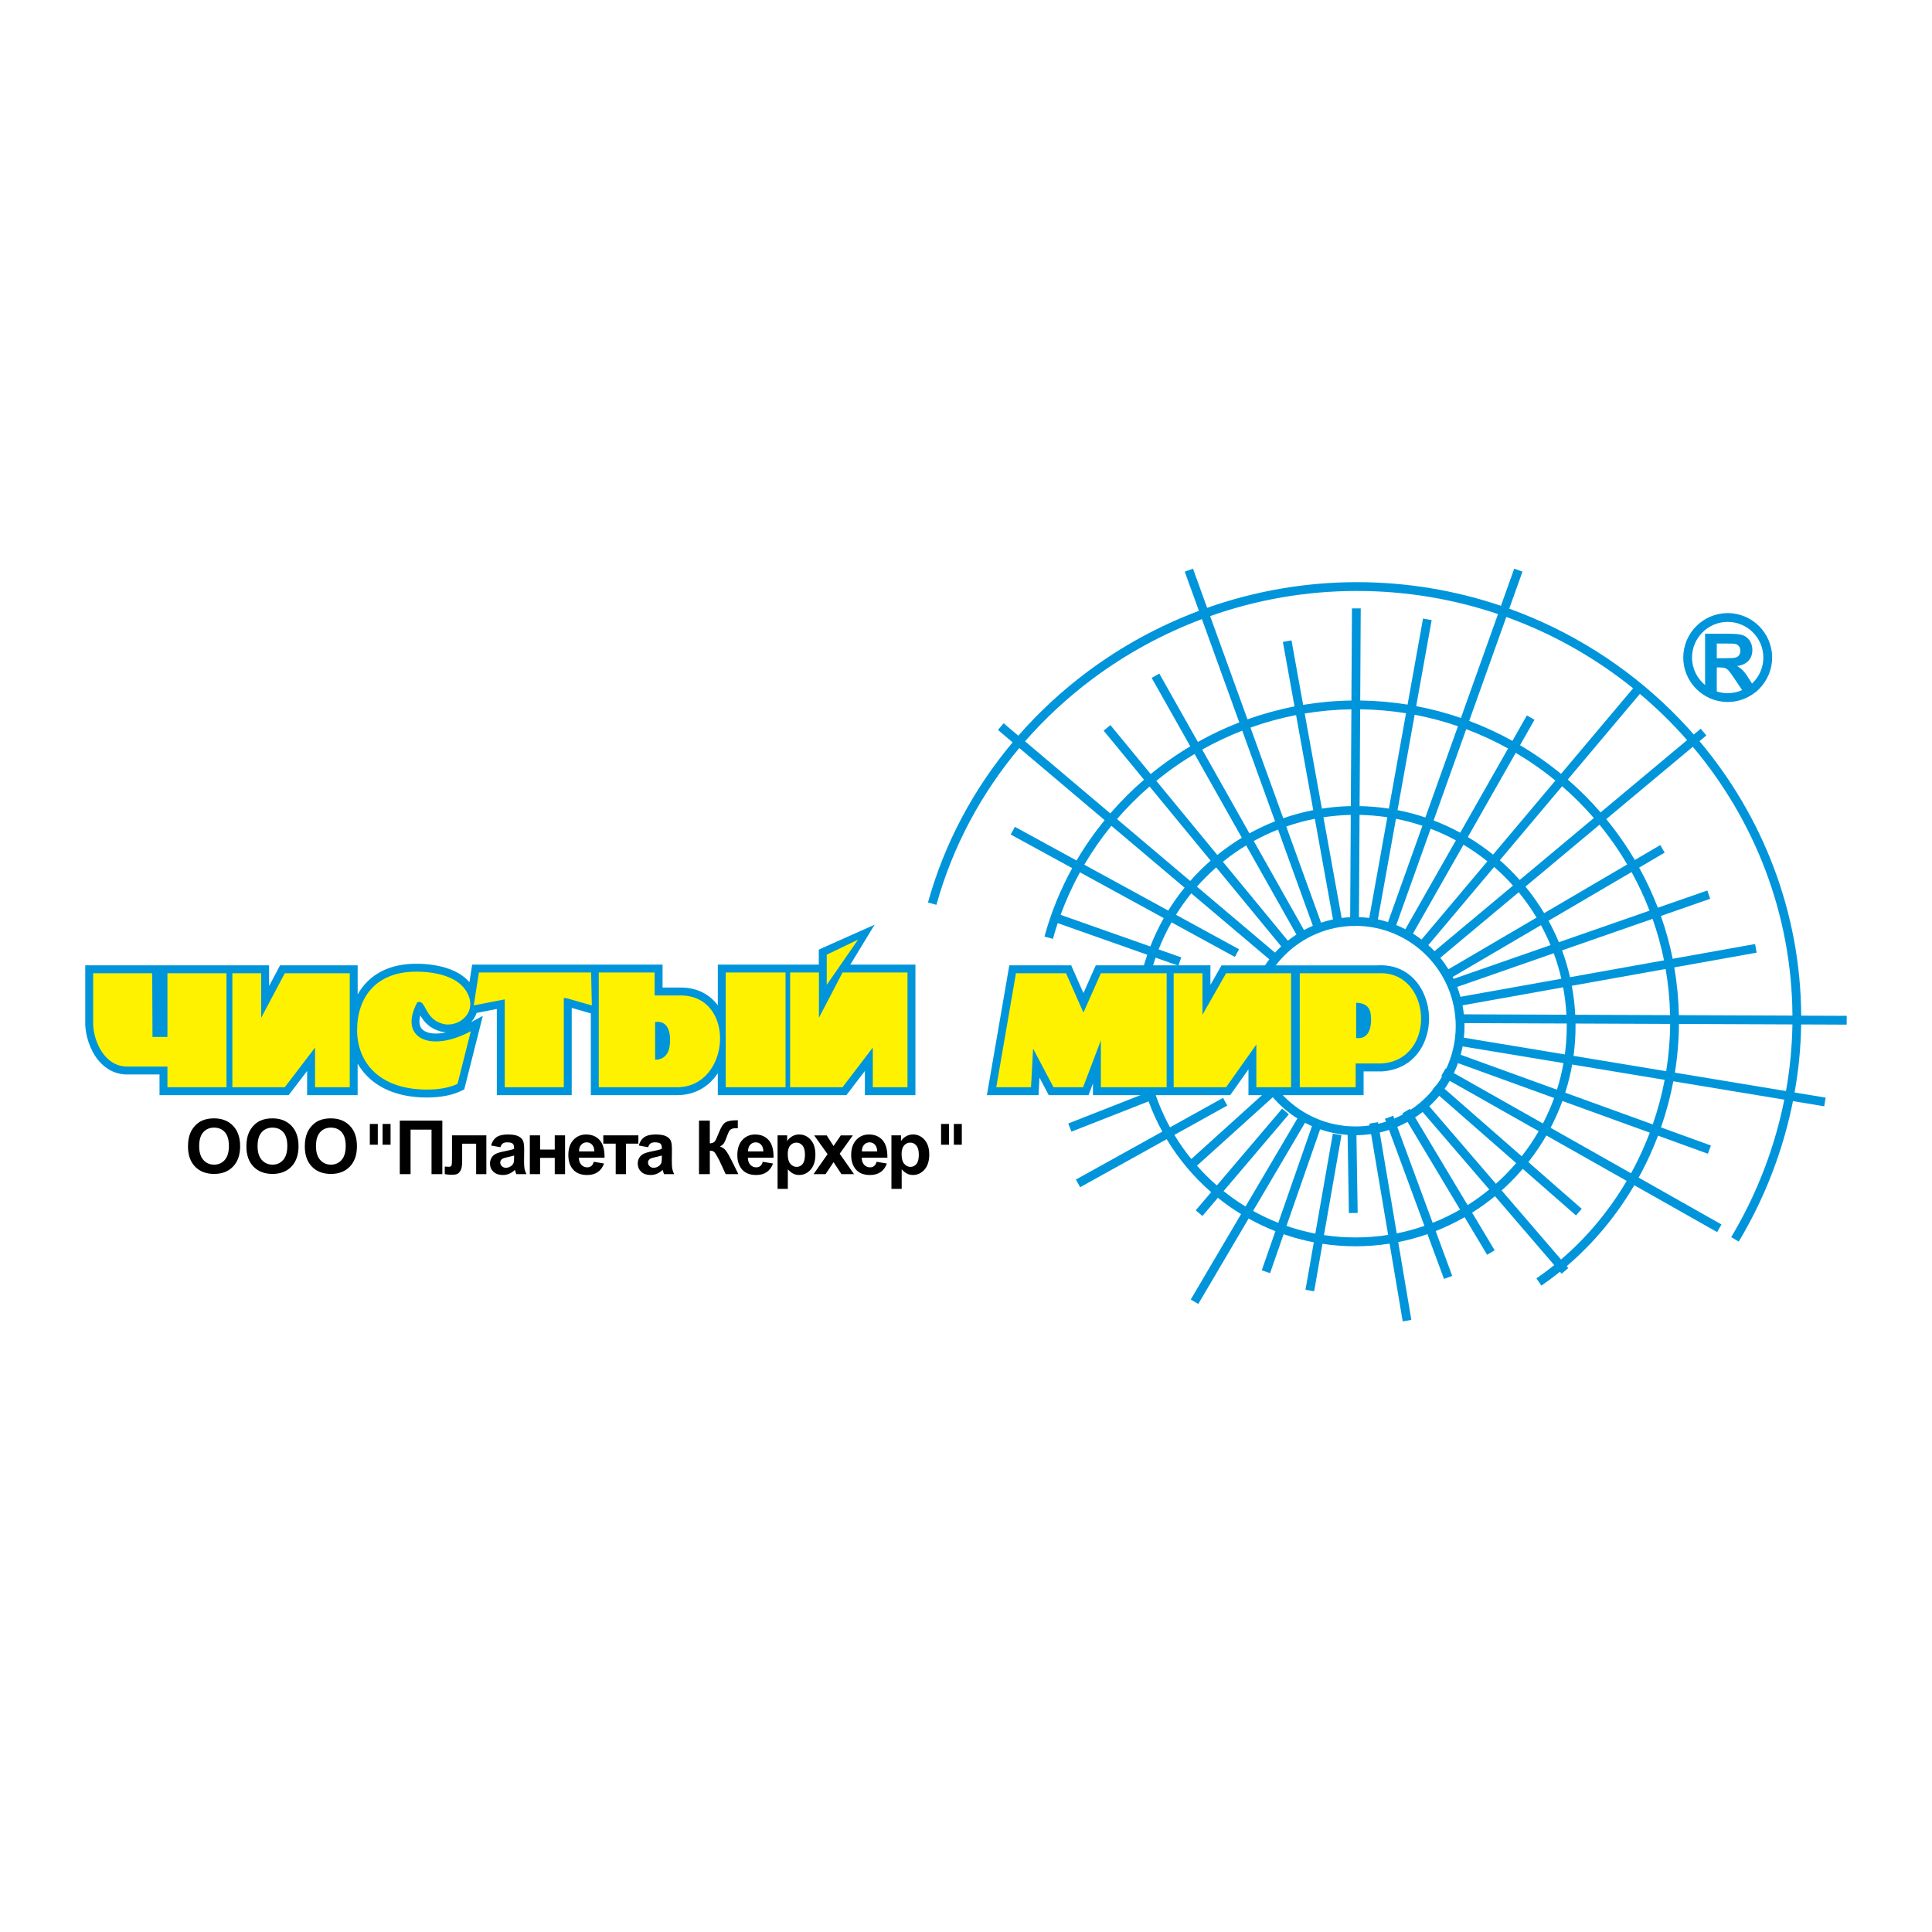 <?xml version="1.0" encoding="utf-8"?>
<!-- Generator: Adobe Illustrator 13.0.0, SVG Export Plug-In . SVG Version: 6.00 Build 14948)  -->
<!DOCTYPE svg PUBLIC "-//W3C//DTD SVG 1.0//EN" "http://www.w3.org/TR/2001/REC-SVG-20010904/DTD/svg10.dtd">
<svg version="1.0" id="Layer_1" xmlns="http://www.w3.org/2000/svg" xmlns:xlink="http://www.w3.org/1999/xlink" x="0px" y="0px"
	 width="192.756px" height="192.756px" viewBox="0 0 192.756 192.756" enable-background="new 0 0 192.756 192.756"
	 xml:space="preserve">
<g>
	<polygon fill-rule="evenodd" clip-rule="evenodd" fill="#FFFFFF" points="0,0 192.756,0 192.756,192.756 0,192.756 0,0 	"/>
	<path fill-rule="evenodd" clip-rule="evenodd" d="M93.891,112.138h0.796v2.069h-0.796V112.138L93.891,112.138z M95.165,112.138
		h0.796v2.069h-0.796V112.138L95.165,112.138z M39.885,111.805h4.246v5.339h-1.077v-4.442h-2.091v4.442h-1.077V111.805
		L39.885,111.805z M45.098,113.276h3.426v3.867h-1.019v-3.036h-1.395v1.736c0,0.442-0.051,0.751-0.153,0.931
		c-0.102,0.178-0.215,0.294-0.34,0.351c-0.123,0.056-0.322,0.084-0.597,0.084c-0.163,0-0.377-0.022-0.645-0.065v-0.753
		c0.022,0,0.08,0.001,0.172,0.006c0.107,0.007,0.189,0.012,0.247,0.012c0.138,0,0.224-0.046,0.255-0.138
		c0.032-0.091,0.047-0.344,0.047-0.759V113.276L45.098,113.276z M49.921,114.456l-0.928-0.168c0.104-0.374,0.283-0.65,0.538-0.83
		c0.256-0.179,0.634-0.27,1.136-0.27c0.458,0,0.797,0.055,1.021,0.163c0.222,0.107,0.38,0.244,0.471,0.411
		c0.091,0.167,0.137,0.471,0.137,0.916l-0.011,1.194c0,0.34,0.016,0.591,0.05,0.752c0.032,0.16,0.094,0.334,0.184,0.519h-1.013
		c-0.026-0.068-0.06-0.17-0.099-0.303c-0.016-0.061-0.029-0.1-0.036-0.12c-0.175,0.17-0.362,0.297-0.561,0.383
		c-0.199,0.085-0.411,0.127-0.637,0.127c-0.397,0-0.712-0.108-0.941-0.323c-0.23-0.216-0.345-0.489-0.345-0.82
		c0-0.218,0.053-0.413,0.157-0.584c0.104-0.172,0.251-0.303,0.439-0.393c0.187-0.091,0.459-0.171,0.814-0.238
		c0.477-0.091,0.809-0.175,0.993-0.252v-0.102c0-0.197-0.048-0.337-0.145-0.421c-0.097-0.084-0.28-0.126-0.549-0.126
		c-0.183,0-0.325,0.036-0.426,0.107C50.067,114.15,49.984,114.275,49.921,114.456L49.921,114.456z M51.29,115.286
		c-0.13,0.044-0.338,0.096-0.623,0.156c-0.283,0.062-0.469,0.121-0.557,0.179c-0.133,0.096-0.201,0.215-0.201,0.36
		c0,0.145,0.054,0.267,0.161,0.371s0.242,0.157,0.408,0.157c0.186,0,0.36-0.061,0.528-0.182c0.124-0.092,0.205-0.205,0.244-0.34
		c0.027-0.087,0.04-0.253,0.04-0.498V115.286L51.29,115.286z M52.861,113.276h1.024v1.416h1.463v-1.416h1.028v3.867h-1.028v-1.625
		h-1.463v1.625h-1.024V113.276L52.861,113.276z M59.242,115.913l1.02,0.17c-0.131,0.374-0.338,0.659-0.621,0.854
		c-0.282,0.197-0.637,0.294-1.062,0.294c-0.672,0-1.169-0.219-1.493-0.659c-0.255-0.352-0.383-0.796-0.383-1.332
		c0-0.642,0.167-1.144,0.503-1.507c0.334-0.362,0.758-0.544,1.27-0.544c0.576,0,1.03,0.19,1.362,0.57
		c0.332,0.38,0.491,0.962,0.478,1.746h-2.564c0.008,0.304,0.089,0.54,0.248,0.708c0.158,0.168,0.355,0.253,0.59,0.253
		c0.16,0,0.294-0.043,0.404-0.131S59.187,116.107,59.242,115.913L59.242,115.913z M59.3,114.879
		c-0.007-0.297-0.083-0.522-0.229-0.677s-0.323-0.23-0.532-0.23c-0.224,0-0.408,0.082-0.553,0.244
		c-0.146,0.162-0.218,0.383-0.215,0.663H59.3L59.3,114.879z M60.191,113.276h3.499v0.827h-1.238v3.04h-1.023v-3.04h-1.238V113.276
		L60.191,113.276z M64.663,114.456l-0.928-0.168c0.104-0.374,0.283-0.65,0.538-0.83c0.256-0.179,0.634-0.27,1.136-0.27
		c0.458,0,0.797,0.055,1.021,0.163c0.222,0.107,0.38,0.244,0.471,0.411s0.137,0.471,0.137,0.916l-0.011,1.194
		c0,0.34,0.016,0.591,0.049,0.752c0.032,0.16,0.094,0.334,0.184,0.519h-1.013c-0.026-0.068-0.06-0.17-0.099-0.303
		c-0.016-0.061-0.029-0.1-0.036-0.12c-0.176,0.17-0.362,0.297-0.561,0.383c-0.199,0.085-0.411,0.127-0.637,0.127
		c-0.398,0-0.712-0.108-0.941-0.323c-0.23-0.216-0.345-0.489-0.345-0.82c0-0.218,0.053-0.413,0.157-0.584
		c0.104-0.172,0.251-0.303,0.439-0.393c0.188-0.091,0.46-0.171,0.814-0.238c0.477-0.091,0.809-0.175,0.993-0.252v-0.102
		c0-0.197-0.049-0.337-0.145-0.421c-0.097-0.084-0.28-0.126-0.55-0.126c-0.183,0-0.324,0.036-0.426,0.107
		C64.809,114.15,64.726,114.275,64.663,114.456L64.663,114.456z M66.031,115.286c-0.13,0.044-0.338,0.096-0.623,0.156
		c-0.283,0.062-0.468,0.121-0.556,0.179c-0.133,0.096-0.201,0.215-0.201,0.36c0,0.145,0.054,0.267,0.16,0.371
		c0.107,0.104,0.243,0.157,0.408,0.157c0.185,0,0.36-0.061,0.528-0.182c0.124-0.092,0.205-0.205,0.244-0.34
		c0.027-0.087,0.04-0.253,0.04-0.498V115.286L66.031,115.286z M69.74,111.805h1.078v2.272c0.241-0.023,0.404-0.086,0.488-0.186
		c0.085-0.1,0.217-0.376,0.394-0.83c0.224-0.578,0.448-0.937,0.673-1.077c0.224-0.142,0.584-0.212,1.082-0.212
		c0.025,0,0.077-0.001,0.156-0.004v0.798l-0.152-0.005c-0.221,0-0.382,0.027-0.484,0.083c-0.102,0.054-0.185,0.138-0.247,0.249
		c-0.063,0.112-0.157,0.341-0.281,0.688c-0.065,0.184-0.137,0.339-0.212,0.463c-0.077,0.123-0.213,0.239-0.406,0.349
		c0.239,0.068,0.438,0.205,0.595,0.412c0.157,0.206,0.328,0.498,0.515,0.873l0.729,1.465h-1.267l-0.638-1.38
		c-0.01-0.02-0.03-0.057-0.062-0.113c-0.012-0.02-0.058-0.103-0.135-0.251c-0.138-0.263-0.252-0.426-0.34-0.492
		c-0.088-0.065-0.224-0.1-0.406-0.102v2.338H69.74V111.805L69.74,111.805z M76.103,115.913l1.02,0.17
		c-0.131,0.374-0.338,0.659-0.622,0.854c-0.282,0.197-0.636,0.294-1.061,0.294c-0.672,0-1.169-0.219-1.493-0.659
		c-0.255-0.352-0.383-0.796-0.383-1.332c0-0.642,0.168-1.144,0.503-1.507c0.334-0.362,0.758-0.544,1.27-0.544
		c0.576,0,1.029,0.19,1.362,0.57c0.332,0.38,0.491,0.962,0.478,1.746h-2.564c0.008,0.304,0.089,0.54,0.248,0.708
		c0.158,0.168,0.355,0.253,0.591,0.253c0.16,0,0.294-0.043,0.403-0.131C75.964,116.247,76.048,116.107,76.103,115.913
		L76.103,115.913z M76.161,114.879c-0.008-0.297-0.083-0.522-0.229-0.677s-0.323-0.23-0.532-0.23c-0.224,0-0.408,0.082-0.553,0.244
		s-0.217,0.383-0.215,0.663H76.161L76.161,114.879z M77.579,113.276h0.955v0.568c0.123-0.195,0.291-0.353,0.502-0.474
		c0.211-0.122,0.446-0.183,0.704-0.183c0.448,0,0.83,0.177,1.142,0.528c0.313,0.352,0.47,0.843,0.47,1.471
		c0,0.646-0.159,1.147-0.473,1.506c-0.316,0.358-0.698,0.537-1.147,0.537c-0.214,0-0.408-0.042-0.582-0.127
		c-0.173-0.086-0.355-0.231-0.548-0.438v1.949h-1.023V113.276L77.579,113.276z M78.592,115.145c0,0.434,0.085,0.756,0.259,0.963
		c0.172,0.207,0.381,0.312,0.63,0.312c0.237,0,0.435-0.096,0.593-0.286c0.158-0.19,0.238-0.504,0.238-0.938
		c0-0.406-0.082-0.707-0.245-0.903c-0.163-0.196-0.364-0.294-0.604-0.294c-0.25,0-0.458,0.095-0.623,0.289
		C78.674,114.48,78.592,114.766,78.592,115.145L78.592,115.145z M81.171,117.144l1.395-1.993l-1.336-1.874h1.25l0.685,1.063
		l0.72-1.063h1.202l-1.311,1.831l1.43,2.036H83.95l-0.786-1.198l-0.795,1.198H81.171L81.171,117.144z M87.461,115.913l1.02,0.17
		c-0.131,0.374-0.338,0.659-0.622,0.854c-0.282,0.197-0.636,0.294-1.062,0.294c-0.672,0-1.169-0.219-1.492-0.659
		c-0.255-0.352-0.383-0.796-0.383-1.332c0-0.642,0.167-1.144,0.503-1.507c0.334-0.362,0.758-0.544,1.27-0.544
		c0.575,0,1.029,0.19,1.362,0.57c0.332,0.38,0.491,0.962,0.478,1.746h-2.564c0.007,0.304,0.089,0.54,0.248,0.708
		c0.158,0.168,0.355,0.253,0.59,0.253c0.16,0,0.294-0.043,0.403-0.131C87.323,116.247,87.406,116.107,87.461,115.913L87.461,115.913
		z M87.52,114.879c-0.007-0.297-0.083-0.522-0.229-0.677c-0.146-0.154-0.323-0.23-0.532-0.23c-0.224,0-0.408,0.082-0.553,0.244
		c-0.146,0.162-0.218,0.383-0.215,0.663H87.52L87.52,114.879z M88.938,113.276h0.955v0.568c0.123-0.195,0.291-0.353,0.502-0.474
		c0.211-0.122,0.446-0.183,0.703-0.183c0.449,0,0.83,0.177,1.142,0.528c0.313,0.352,0.471,0.843,0.471,1.471
		c0,0.646-0.159,1.147-0.473,1.506c-0.316,0.358-0.699,0.537-1.147,0.537c-0.214,0-0.408-0.042-0.582-0.127
		c-0.173-0.086-0.355-0.231-0.548-0.438v1.949h-1.023V113.276L88.938,113.276z M89.951,115.145c0,0.434,0.085,0.756,0.259,0.963
		c0.171,0.207,0.381,0.312,0.63,0.312c0.237,0,0.435-0.096,0.593-0.286s0.238-0.504,0.238-0.938c0-0.406-0.083-0.707-0.246-0.903
		c-0.162-0.196-0.364-0.294-0.604-0.294c-0.25,0-0.458,0.095-0.623,0.289C90.033,114.48,89.951,114.766,89.951,115.145
		L89.951,115.145z M36.897,112.138h0.796v2.069h-0.796V112.138L36.897,112.138z M38.171,112.138h0.796v2.069h-0.796V112.138
		L38.171,112.138z M18.756,114.384c0-0.547,0.081-1.006,0.245-1.376c0.122-0.272,0.289-0.519,0.5-0.736
		c0.211-0.215,0.442-0.377,0.693-0.481c0.334-0.143,0.719-0.212,1.156-0.212c0.791,0,1.422,0.244,1.896,0.735
		c0.475,0.489,0.712,1.171,0.712,2.044c0,0.866-0.236,1.543-0.707,2.032c-0.471,0.488-1.1,0.733-1.887,0.733
		c-0.797,0-1.432-0.244-1.902-0.729C18.991,115.906,18.756,115.236,18.756,114.384L18.756,114.384z M19.871,114.348
		c0,0.606,0.141,1.067,0.42,1.38c0.281,0.313,0.637,0.47,1.069,0.47c0.431,0,0.785-0.154,1.062-0.467
		c0.276-0.311,0.415-0.776,0.415-1.398c0-0.614-0.135-1.072-0.403-1.376c-0.27-0.302-0.628-0.453-1.074-0.453
		c-0.447,0-0.807,0.153-1.08,0.46C20.008,113.268,19.871,113.729,19.871,114.348L19.871,114.348z M24.583,114.384
		c0-0.547,0.081-1.006,0.245-1.376c0.122-0.272,0.288-0.519,0.499-0.736c0.211-0.215,0.442-0.377,0.693-0.481
		c0.334-0.143,0.719-0.212,1.156-0.212c0.791,0,1.422,0.244,1.897,0.735c0.475,0.489,0.711,1.171,0.711,2.044
		c0,0.866-0.236,1.543-0.707,2.032c-0.471,0.488-1.1,0.733-1.887,0.733c-0.797,0-1.432-0.244-1.902-0.729
		C24.818,115.906,24.583,115.236,24.583,114.384L24.583,114.384z M25.698,114.348c0,0.606,0.141,1.067,0.421,1.38
		c0.281,0.313,0.637,0.47,1.069,0.47c0.431,0,0.785-0.154,1.062-0.467c0.276-0.311,0.415-0.776,0.415-1.398
		c0-0.614-0.135-1.072-0.403-1.376c-0.27-0.302-0.628-0.453-1.074-0.453c-0.447,0-0.807,0.153-1.081,0.46
		C25.835,113.268,25.698,113.729,25.698,114.348L25.698,114.348z M30.411,114.384c0-0.547,0.081-1.006,0.245-1.376
		c0.122-0.272,0.289-0.519,0.499-0.736c0.211-0.215,0.442-0.377,0.693-0.481c0.334-0.143,0.719-0.212,1.156-0.212
		c0.79,0,1.422,0.244,1.896,0.735c0.475,0.489,0.712,1.171,0.712,2.044c0,0.866-0.236,1.543-0.707,2.032
		c-0.471,0.488-1.101,0.733-1.887,0.733c-0.797,0-1.432-0.244-1.903-0.729C30.646,115.906,30.411,115.236,30.411,114.384
		L30.411,114.384z M31.525,114.348c0,0.606,0.141,1.067,0.421,1.38c0.281,0.313,0.637,0.47,1.069,0.47
		c0.431,0,0.785-0.154,1.062-0.467c0.276-0.311,0.415-0.776,0.415-1.398c0-0.614-0.135-1.072-0.403-1.376
		c-0.27-0.302-0.628-0.453-1.074-0.453c-0.447,0-0.807,0.153-1.081,0.46C31.663,113.268,31.525,113.729,31.525,114.348
		L31.525,114.348z"/>
	<path fill="#0095DA" d="M172.373,61.168c2.441,0,4.434,1.993,4.434,4.434c0,1.222-0.498,2.332-1.301,3.134
		c-0.074,0.075-0.152,0.146-0.232,0.216l0.027,0.046h-0.082c-0.77,0.646-1.764,1.04-2.846,1.04c-2.441,0-4.434-1.992-4.434-4.435
		c0-1.221,0.498-2.331,1.301-3.133C170.041,61.667,171.152,61.168,172.373,61.168L172.373,61.168z M170.117,68.347v-5.116h2.451
		c0.615,0,1.062,0.052,1.342,0.156c0.279,0.103,0.504,0.287,0.672,0.552c0.168,0.266,0.252,0.568,0.252,0.909
		c0,0.432-0.129,0.791-0.383,1.073c-0.254,0.28-0.635,0.458-1.141,0.531c0.252,0.148,0.461,0.309,0.625,0.485
		c0.162,0.176,0.383,0.487,0.66,0.935l0.203,0.324c0.029-0.027,0.059-0.053,0.088-0.081c0.643-0.644,1.043-1.534,1.043-2.513
		c0-1.958-1.598-3.556-3.557-3.556c-0.979,0-1.869,0.4-2.512,1.043c-0.645,0.645-1.045,1.534-1.045,2.512
		C168.816,66.706,169.324,67.694,170.117,68.347L170.117,68.347z M173.812,68.852l-0.744-1.11c-0.299-0.449-0.504-0.73-0.615-0.848
		c-0.109-0.117-0.227-0.196-0.35-0.24c-0.123-0.043-0.318-0.064-0.586-0.064h-0.234v2.396c0.344,0.112,0.709,0.173,1.09,0.173
		C172.885,69.159,173.373,69.049,173.812,68.852L173.812,68.852z M171.283,65.669h0.859c0.559,0,0.908-0.022,1.047-0.069
		c0.139-0.047,0.248-0.129,0.326-0.245s0.119-0.259,0.119-0.432c0-0.195-0.053-0.35-0.156-0.47s-0.25-0.195-0.439-0.227
		c-0.094-0.012-0.377-0.019-0.85-0.019h-0.906V65.669L171.283,65.669z"/>
	<path fill="#0095DA" d="M135.648,80.425c0.99,0.019,1.967,0.102,2.922,0.249l1.709-9.513c-1.494-0.24-3.021-0.374-4.574-0.395
		L135.648,80.425L135.648,80.425z M139.432,80.825c0.949,0.185,1.875,0.431,2.777,0.734l3.252-9.105
		c-1.398-0.479-2.842-0.864-4.32-1.144L139.432,80.825L139.432,80.825z M143.035,81.857c0.914,0.35,1.801,0.757,2.652,1.221
		l4.775-8.401c-1.336-0.739-2.73-1.385-4.176-1.927L143.035,81.857L143.035,81.857z M146.447,83.514
		c0.879,0.525,1.719,1.111,2.516,1.75l6.219-7.386c-1.244-1.02-2.568-1.944-3.959-2.766L146.447,83.514L146.447,83.514z
		 M149.637,85.827c0.703,0.613,1.365,1.271,1.986,1.967l7.396-6.179c-0.506-0.585-1.033-1.152-1.582-1.698
		c-0.51-0.509-1.041-0.999-1.586-1.472L149.637,85.827L149.637,85.827z M152.195,88.458c0.684,0.833,1.309,1.717,1.867,2.646
		l8.285-4.858c-0.818-1.393-1.744-2.716-2.764-3.961L152.195,88.458L152.195,88.458z M154.498,91.862
		c0.381,0.693,0.725,1.408,1.029,2.144l9.049-3.15c-0.512-1.329-1.113-2.615-1.795-3.85L154.498,91.862L154.498,91.862z
		 M155.848,94.82c0.32,0.867,0.584,1.76,0.795,2.674l9.377-1.68c-0.287-1.416-0.67-2.798-1.143-4.139L155.848,94.82L155.848,94.82z
		 M156.818,98.351c0.178,0.944,0.293,1.91,0.344,2.892l9.463,0.038c-0.033-1.566-0.186-3.104-0.445-4.606L156.818,98.351
		L156.818,98.351z M157.189,102.12c0.002,0.087,0.004,0.173,0.004,0.26c0,1.004-0.07,1.994-0.201,2.963l9.244,1.531
		c0.25-1.553,0.385-3.13,0.396-4.717L157.189,102.12L157.189,102.12z M156.857,106.207c-0.17,0.959-0.402,1.897-0.693,2.81
		l8.732,3.165c0.502-1.447,0.9-2.934,1.189-4.445L156.857,106.207L156.857,106.207z M155.883,109.846
		c-0.336,0.921-0.73,1.814-1.18,2.674l8.025,4.538c0.113-0.206,0.225-0.413,0.334-0.621c0.578-1.111,1.092-2.258,1.537-3.432
		L155.883,109.846L155.883,109.846z M154.281,113.287c-0.535,0.93-1.137,1.817-1.797,2.655l5.328,4.663l-0.576,0.659l-5.309-4.645
		c-0.375,0.44-0.768,0.866-1.178,1.275c-0.301,0.301-0.611,0.594-0.93,0.878l5.924,6.889c2.615-2.233,4.822-4.897,6.551-7.843
		L154.281,113.287L154.281,113.287z M149.156,119.343c-0.723,0.595-1.486,1.145-2.283,1.645l2.25,3.755l-0.752,0.448l-2.246-3.752
		c-0.924,0.529-1.887,0.993-2.885,1.387l1.648,4.471l-0.822,0.302l-1.648-4.469c-0.945,0.328-1.918,0.595-2.916,0.793l1.309,7.765
		l-0.863,0.145l-1.309-7.756c-1.111,0.174-2.248,0.264-3.406,0.264c-1.117,0-2.217-0.083-3.291-0.246l-0.83,4.738l-0.863-0.151
		l0.83-4.736c-1.031-0.199-2.037-0.47-3.012-0.808l-1.354,3.888l-0.826-0.288l1.357-3.902c-0.922-0.361-1.812-0.785-2.67-1.263
		l-5.02,8.521l-0.754-0.441l5.02-8.521c-0.807-0.492-1.578-1.036-2.312-1.626l-1.539,1.812l-0.67-0.565l1.537-1.809
		c-1.74-1.515-3.24-3.299-4.436-5.286l-8.633,4.792l-0.426-0.765l8.623-4.785c-0.529-0.964-0.988-1.971-1.369-3.015l-7.697,3.022
		l-0.318-0.816l7.732-3.036c-0.674-2.106-1.039-4.349-1.039-6.674c0-2.493,0.418-4.892,1.189-7.128l-8.934-3.153
		c-0.172,0.518-0.33,1.04-0.475,1.57l-0.848-0.23c0.66-2.409,1.596-4.694,2.77-6.827l-6.137-3.353l0.418-0.768l6.152,3.36
		c0.832-1.417,1.77-2.763,2.801-4.027l-8.512-7.196c-3.783,4.51-6.648,9.808-8.27,15.646l-0.844-0.233
		c1.657-5.965,4.583-11.375,8.446-15.978l-1.461-1.236l0.564-0.669l1.465,1.239c2.061-2.357,4.371-4.493,6.883-6.37
		c3.383-2.525,7.131-4.582,11.135-6.084l-1.414-3.909l0.824-0.299l1.412,3.908c4.703-1.661,9.74-2.562,14.93-2.562
		c5.029,0,9.869,0.832,14.383,2.358l1.322-3.702l0.826,0.295l-1.32,3.695c6.109,2.202,11.598,5.688,16.117,10.124
		c0.797,0.781,1.561,1.593,2.295,2.432l0.693-0.58l0.562,0.672l-0.684,0.572c6.279,7.463,10.082,17.003,10.146,27.385l4.541,0.018
		l-0.004,0.878l-4.541-0.019c-0.033,2.274-0.256,4.547-0.656,6.787l3.096,0.513l-0.141,0.864l-3.117-0.517
		c-0.219,1.093-0.477,2.176-0.777,3.248c-1.061,3.788-2.629,7.429-4.635,10.769l-0.752-0.449c1.965-3.271,3.502-6.84,4.543-10.556
		c0.291-1.042,0.543-2.094,0.756-3.155l-11.072-1.834c-0.297,1.565-0.709,3.104-1.229,4.602l4.977,1.805l-0.297,0.823l-4.979-1.805
		c-0.457,1.21-0.986,2.392-1.584,3.537c-0.113,0.217-0.229,0.435-0.348,0.649l8.264,4.673l-0.432,0.762l-8.266-4.674
		c-1.779,3.031-4.049,5.773-6.744,8.075l0.158,0.184l-0.664,0.569l-0.168-0.194c-0.598,0.481-1.215,0.941-1.852,1.379l-0.496-0.721
		c0.609-0.42,1.201-0.86,1.777-1.322L149.156,119.343L149.156,119.343z M114.766,94.429c0.383-0.979,0.832-1.923,1.344-2.829
		l-8.363-4.568c-0.744,1.352-1.391,2.769-1.928,4.24L114.766,94.429L114.766,94.429z M116.557,90.848
		c0.494-0.796,1.037-1.561,1.627-2.286l-7.303-6.172c-0.994,1.219-1.898,2.516-2.701,3.881L116.557,90.848L116.557,90.848z
		 M118.748,87.895c0.312-0.354,0.635-0.699,0.969-1.032c0.344-0.345,0.699-0.677,1.066-0.998l-6.088-7.397
		c-1.16,1.002-2.248,2.09-3.25,3.252L118.748,87.895L118.748,87.895z M121.451,85.301c0.775-0.625,1.592-1.2,2.447-1.717
		l-4.713-8.359c-1.004,0.599-1.971,1.25-2.9,1.954c-0.311,0.236-0.617,0.479-0.92,0.726L121.451,85.301L121.451,85.301z
		 M124.656,83.144c0.822-0.453,1.674-0.856,2.555-1.204l-3.27-9.041c-1.379,0.536-2.715,1.169-3.998,1.887L124.656,83.144
		L124.656,83.144z M128.031,81.635c0.969-0.337,1.967-0.609,2.992-0.809l-1.713-9.483c-1.555,0.304-3.076,0.723-4.549,1.25
		L128.031,81.635L128.031,81.635z M131.885,80.675c0.943-0.145,1.908-0.229,2.887-0.25l0.055-9.657
		c-1.576,0.023-3.131,0.166-4.656,0.419L131.885,80.675L131.885,80.675z M134.766,81.303c-0.924,0.021-1.834,0.1-2.725,0.236
		l1.814,10.046c0.281-0.035,0.564-0.061,0.852-0.074L134.766,81.303L134.766,81.303z M131.18,81.69
		c-0.975,0.191-1.926,0.452-2.848,0.772l3.469,9.593c0.389-0.13,0.787-0.238,1.193-0.324L131.18,81.69L131.18,81.69z M127.51,82.766
		c-0.834,0.33-1.643,0.713-2.422,1.143l5.01,8.882c0.287-0.154,0.582-0.297,0.885-0.426L127.51,82.766L127.51,82.766z
		 M124.33,84.348c-0.811,0.493-1.586,1.038-2.32,1.631l6.479,7.872c0.273-0.217,0.561-0.422,0.854-0.613L124.33,84.348
		L124.33,84.348z M121.342,86.543c-0.346,0.302-0.68,0.616-1.004,0.94c-0.316,0.315-0.623,0.642-0.918,0.978l7.785,6.583
		c0.111-0.12,0.223-0.239,0.338-0.354h0.002c0.092-0.091,0.186-0.18,0.281-0.269L121.342,86.543L121.342,86.543z M118.854,89.129
		c-0.551,0.68-1.061,1.395-1.525,2.14l6.291,3.438l-0.418,0.768l-6.32-3.453c-0.49,0.864-0.92,1.766-1.287,2.7l2.26,0.798
		l-0.293,0.826l-2.27-0.801c-0.738,2.145-1.141,4.445-1.141,6.836c0,3.652,0.936,7.093,2.582,10.093l5.289-2.937l0.424,0.765
		l-5.277,2.93c0.508,0.84,1.072,1.643,1.689,2.402l7.584-6.85c-1.314-1.799-2.09-4.014-2.09-6.403c0-2.51,0.855-4.823,2.289-6.667
		L118.854,89.129L118.854,89.129z M119.422,116.303c0.617,0.699,1.279,1.357,1.982,1.971l6.514-7.664l0.67,0.564l-6.51,7.66
		c0.693,0.558,1.424,1.073,2.188,1.54l5.176-8.787c-0.92-0.581-1.748-1.295-2.453-2.115L119.422,116.303L119.422,116.303z
		 M125.02,120.813c0.809,0.449,1.646,0.849,2.514,1.19l3.361-9.647c-0.236-0.104-0.469-0.214-0.697-0.333L125.02,120.813
		L125.02,120.813z M128.355,122.307c0.93,0.322,1.891,0.581,2.873,0.771l1.748-9.972l0.863,0.151l-1.746,9.97
		c1.023,0.154,2.072,0.233,3.139,0.233c1.109,0,2.197-0.085,3.262-0.252l-1.697-10.059c-0.48,0.068-0.969,0.105-1.465,0.11
		l0.123,7.755l-0.877,0.014l-0.125-7.796c-0.953-0.068-1.875-0.259-2.744-0.558L128.355,122.307L128.355,122.307z M139.355,123.057
		c0.943-0.188,1.865-0.44,2.76-0.751l-3.531-9.572c-0.303,0.099-0.613,0.184-0.928,0.256L139.355,123.057L139.355,123.057z
		 M142.936,122.001c0.949-0.374,1.861-0.814,2.736-1.316l-5.24-8.75c-0.332,0.182-0.674,0.346-1.025,0.493L142.936,122.001
		L142.936,122.001z M146.424,120.234c0.752-0.475,1.475-0.995,2.158-1.559l-6.646-7.732c-0.242,0.19-0.494,0.371-0.754,0.541
		L146.424,120.234L146.424,120.234z M149.248,118.106c0.301-0.269,0.596-0.547,0.881-0.832c0.396-0.396,0.775-0.807,1.139-1.233
		l-7.672-6.714c-0.213,0.257-0.438,0.504-0.674,0.739v0.002c-0.104,0.104-0.211,0.208-0.32,0.308L149.248,118.106L149.248,118.106z
		 M151.822,115.363c0.621-0.792,1.189-1.631,1.693-2.508l-8.875-5.02c-0.16,0.273-0.33,0.538-0.512,0.796L151.822,115.363
		L151.822,115.363z M153.938,112.088c0.428-0.817,0.801-1.667,1.119-2.542l-9.59-3.477c-0.123,0.339-0.262,0.671-0.416,0.993
		L153.938,112.088L153.938,112.088z M155.338,108.717c0.273-0.861,0.492-1.748,0.652-2.652l-10.066-1.667
		c-0.053,0.282-0.117,0.562-0.191,0.837L155.338,108.717L155.338,108.717z M156.125,105.199c0.125-0.923,0.189-1.864,0.189-2.819
		c0-0.089-0.002-0.175-0.002-0.263l-10.203-0.041c0.004,0.102,0.006,0.202,0.006,0.304c0,0.389-0.021,0.773-0.062,1.151
		L156.125,105.199L156.125,105.199z M156.283,101.239c-0.051-0.928-0.16-1.841-0.328-2.733l-10.041,1.798
		c0.057,0.295,0.104,0.593,0.135,0.895L156.283,101.239L156.283,101.239z M155.777,97.649c-0.201-0.869-0.455-1.716-0.76-2.541
		l-9.635,3.356c0.125,0.321,0.234,0.651,0.328,0.987L155.777,97.649L155.777,97.649z M154.697,94.294
		c-0.283-0.682-0.604-1.345-0.955-1.989l-8.805,5.163c0.031,0.063,0.064,0.128,0.096,0.191L154.697,94.294L154.697,94.294z
		 M153.305,91.548c-0.533-0.886-1.129-1.73-1.783-2.527l-7.824,6.536c0.295,0.364,0.566,0.748,0.812,1.148L153.305,91.548
		L153.305,91.548z M150.951,88.356c-0.588-0.658-1.215-1.279-1.881-1.859l-6.566,7.8c0.213,0.192,0.42,0.392,0.617,0.601
		L150.951,88.356L150.951,88.356z M148.396,85.935c-0.754-0.605-1.549-1.16-2.383-1.658l-5.041,8.867
		c0.295,0.184,0.58,0.382,0.855,0.593L148.396,85.935L148.396,85.935z M145.254,83.842c-0.809-0.439-1.648-0.826-2.516-1.158
		l-3.432,9.609c0.311,0.125,0.611,0.265,0.906,0.417L145.254,83.842L145.254,83.842z M141.914,82.387
		c-0.855-0.288-1.736-0.521-2.639-0.697l-1.803,10.042c0.342,0.072,0.68,0.161,1.01,0.265L141.914,82.387L141.914,82.387z
		 M138.414,81.538c-0.906-0.139-1.832-0.218-2.771-0.236l-0.059,10.202c0.346,0.012,0.689,0.039,1.025,0.082L138.414,81.538
		L138.414,81.538z M110.775,81.153c1.037-1.202,2.162-2.326,3.363-3.362l-4.027-4.893l0.676-0.555l4.021,4.885
		c0.311-0.255,0.627-0.505,0.949-0.748c0.959-0.727,1.959-1.401,2.996-2.019l-3.85-6.827l0.764-0.429l3.844,6.818
		c1.326-0.743,2.707-1.396,4.131-1.949l-3.727-10.305c-3.922,1.473-7.596,3.487-10.91,5.962c-2.459,1.836-4.721,3.926-6.736,6.232
		L110.775,81.153L110.775,81.153z M124.463,71.768c1.52-0.543,3.088-0.975,4.691-1.288l-1.162-6.435l0.861-0.154l1.16,6.433
		c1.578-0.263,3.188-0.41,4.818-0.433l0.053-9.193l0.877,0.003l-0.053,9.188c1.605,0.021,3.184,0.161,4.725,0.409l1.543-8.585
		l0.861,0.154l-1.543,8.582c1.527,0.289,3.018,0.685,4.461,1.181l3.701-10.363c-4.422-1.493-9.16-2.308-14.088-2.308
		c-5.086,0-10.021,0.883-14.631,2.511L124.463,71.768L124.463,71.768z M146.582,71.924c1.494,0.56,2.934,1.226,4.314,1.991
		l1.439-2.535l0.762,0.432l-1.441,2.538c1.438,0.849,2.805,1.805,4.09,2.859l7.188-8.537c-3.746-3.025-8.014-5.449-12.648-7.119
		L146.582,71.924L146.582,71.924z M156.416,77.775c0.562,0.488,1.111,0.995,1.639,1.521c0.566,0.564,1.113,1.151,1.637,1.757
		l8.629-7.209c-0.717-0.817-1.461-1.609-2.236-2.37c-0.795-0.779-1.621-1.526-2.475-2.244L156.416,77.775L156.416,77.775z
		 M160.256,81.723c1.051,1.282,2.004,2.646,2.85,4.079l2.539-1.489l0.441,0.754l-2.547,1.493c0.709,1.285,1.334,2.622,1.865,4.004
		l4.936-1.718l0.287,0.826l-4.92,1.714c0.488,1.384,0.883,2.81,1.178,4.272l8.221-1.472l0.154,0.861l-8.215,1.471
		c0.268,1.553,0.424,3.144,0.459,4.764l11.33,0.045c-0.066-10.168-3.791-19.51-9.941-26.82L160.256,81.723L160.256,81.723z
		 M167.51,102.161c-0.012,1.633-0.148,3.257-0.408,4.856l11.084,1.836c0.393-2.193,0.609-4.419,0.645-6.647L167.51,102.161
		L167.51,102.161z M135.232,92.375c-2.756,0-5.258,1.124-7.07,2.936h0.002c-1.812,1.812-2.936,4.313-2.936,7.069
		c0,5.511,4.494,10.004,10.004,10.004c0.48,0,0.953-0.034,1.418-0.1l-0.031-0.179l0.865-0.145l0.025,0.161
		c0.262-0.062,0.518-0.133,0.771-0.214l-0.105-0.283l0.824-0.302l0.102,0.279c0.301-0.127,0.594-0.268,0.879-0.423l-0.062-0.103
		l0.752-0.448l0.061,0.102c0.566-0.374,1.094-0.806,1.57-1.283v0.002c0.223-0.223,0.436-0.456,0.637-0.698l-0.037-0.031l0.49-0.56
		c0.174-0.243,0.336-0.495,0.486-0.755l-0.084-0.048l0.434-0.762l0.059,0.034c0.611-1.291,0.951-2.732,0.951-4.25
		C145.236,96.869,140.744,92.375,135.232,92.375L135.232,92.375z"/>
	<path fill="#0095DA" d="M115.605,97.894h-5.258l-1.533,3.452l-0.725,1.631l-0.719-1.631l-1.523-3.452h-3.82l-1.691,9.788h1.779
		l0.166-3.104l1.486-0.327l1.814,3.432h1.936l1.58-4.165l1.529,0.278v3.887h4.979V97.894L115.605,97.894z M117.186,109.263h-8.141
		v-1.168l-0.248,0.655l-0.195,0.513h-3.967l-0.223-0.423l-0.703-1.329l-0.053,1.002l-0.041,0.75h-5.154l0.16-0.923l1.963-11.369
		l0.115-0.658h6.176l0.207,0.473l1.014,2.293l1.018-2.293l0.211-0.473h11.438v1.949l0.881-1.547l0.229-0.401h15.582
		c2.283-0.131,3.844,1.138,4.605,2.849l-0.004-0.003c0.295,0.661,0.465,1.382,0.508,2.101c0.043,0.718-0.041,1.455-0.258,2.151
		c-0.562,1.826-2.008,3.323-4.412,3.483h-1.848v2.368h-11.488v-2.57l-1.584,2.236l-0.236,0.334H117.186L117.186,109.263z
		 M117.889,97.894v9.788h4.031l2.783-3.93l1.434,0.457v3.473h1.881v-9.788h-5.234l-2.127,3.735l-1.475-0.389v-3.347H117.889
		L117.889,97.894z M130.469,107.682h3.996v-2.367h3.322c1.643-0.109,2.631-1.126,3.014-2.366c0.154-0.501,0.213-1.048,0.182-1.597
		c-0.031-0.546-0.156-1.079-0.365-1.551l-0.004-0.003c-0.508-1.143-1.551-1.992-3.072-1.904h-7.072V107.682L130.469,107.682z
		 M135.199,104.341l-0.686-0.093v-5.02l0.811,0.024c0.902,0.028,1.473,0.335,1.836,0.837c0.338,0.466,0.432,1.035,0.424,1.669
		c-0.002,0.187-0.016,0.38-0.041,0.574v0.003c-0.078,0.579-0.271,1.062-0.586,1.413v-0.003c-0.359,0.405-0.842,0.626-1.447,0.62
		h-0.004C135.42,104.365,135.316,104.357,135.199,104.341L135.199,104.341z M81.692,94.754l0.451-0.217l5.115-2.279l-2.418,3.98
		h6.491v13.024h-5.042v-2.412l-1.603,2.101l-0.238,0.312H71.616v-2.188c-0.848,1.285-2.215,2.188-4.061,2.188h-8.608v-8.159
		l-0.115-0.032l-1.792-0.513v8.704h-7.472v-8.597l-2.01,0.393c-0.101,0.283-0.247,0.542-0.429,0.774
		c-0.038,0.049-0.079,0.097-0.121,0.144l1.163-0.623l-0.436,1.728l-1.325,5.25l-0.092,0.362l-0.337,0.16
		c-0.44,0.207-0.946,0.371-1.521,0.48c-0.561,0.106-1.183,0.163-1.871,0.163c-2.426,0-4.281-0.674-5.573-1.773
		c-0.548-0.468-0.992-1.007-1.333-1.603v3.142h-5.042v-2.412l-1.603,2.101l-0.239,0.312H15.915V107.2h-3.062
		c-1.319,0.045-2.313-0.543-3.021-1.388c-0.882-1.053-1.295-2.527-1.327-3.596v-5.905h18.343v2.063l0.869-1.64l0.224-0.423h7.744
		v2.908c0.262-0.475,0.587-0.909,0.975-1.293c1.115-1.105,2.727-1.773,4.862-1.773c1.181,0,2.35,0.167,3.343,0.537
		c0.791,0.294,1.47,0.723,1.969,1.3l0.17-1.082l0.104-0.67h18.996v2.288h1.794c1.709,0,2.939,0.717,3.718,1.781v-4.069h10.076
		V94.754L81.692,94.754z M79.622,97.819v9.863h4.05l2.781-3.645l1.417,0.478v3.167h1.881v-9.863h-5.212l-2.135,4.093l-1.491-0.364
		v-3.729H79.622L79.622,97.819z M73.197,97.819v9.863h4.387v-9.863H73.197L73.197,97.819z M60.527,97.819v9.863h7.028
		c1.624,0,2.711-1.059,3.197-2.38c0.188-0.515,0.289-1.072,0.296-1.625c0.008-0.553-0.075-1.093-0.25-1.577
		c-0.41-1.13-1.362-1.993-2.902-1.993h-3.375v-2.288H60.527L60.527,97.819z M64.572,101.275l0.685-0.093
		c0.123-0.017,0.23-0.025,0.319-0.026h0.003c0.596-0.006,1.073,0.203,1.432,0.594c0.317,0.345,0.512,0.818,0.589,1.395
		c0.026,0.191,0.04,0.381,0.042,0.566v0.003c0.007,0.604-0.078,1.236-0.378,1.758c-0.349,0.605-0.932,1.025-1.881,1.056
		l-0.812,0.024V101.275L64.572,101.275z M55.459,98.783l0.79,0.002h0.221l0.216,0.032l1.547,0.441l-0.032-1.439h-9.748l-0.236,1.503
		l1.99-0.389l0.941-0.184v8.933h4.311V98.783L55.459,98.783z M44.51,103c-0.18-0.013-0.357-0.042-0.534-0.089h0.003
		c-1.164-0.311-1.69-0.996-2.042-1.604c-0.085,0.311-0.107,0.581-0.077,0.813c0.036,0.274,0.157,0.491,0.345,0.645
		c0.224,0.182,0.551,0.298,0.958,0.338C43.558,103.141,44.011,103.109,44.51,103L44.51,103z M41.521,97.733
		c-1.689,0-2.929,0.494-3.752,1.31c-0.911,0.902-1.349,2.228-1.349,3.736c0,1.486,0.534,2.822,1.621,3.747
		c1.012,0.861,2.521,1.391,4.548,1.391c0.605,0,1.13-0.046,1.581-0.131c0.295-0.057,0.563-0.13,0.806-0.22l0.834-3.306
		c-1.04,0.36-1.998,0.487-2.803,0.409c-0.718-0.07-1.331-0.305-1.797-0.684c-0.501-0.408-0.822-0.97-0.913-1.662
		c-0.099-0.76,0.089-1.675,0.641-2.704l0.432-0.37c1.047-0.372,1.353,0.197,1.776,0.984c0.221,0.41,0.519,0.962,1.233,1.152h0.003
		c0.277,0.073,0.583,0.047,0.862-0.059c0.255-0.097,0.484-0.258,0.645-0.464c0.148-0.188,0.239-0.422,0.241-0.685
		c0-0.281-0.099-0.606-0.335-0.96c-0.31-0.467-0.834-0.813-1.481-1.055C43.517,97.868,42.537,97.733,41.521,97.733L41.521,97.733z
		 M23.975,97.892v9.791h4.05l2.781-3.645l1.417,0.478v3.167h1.881v-9.791h-5.217l-2.132,4.023l-1.487-0.367v-3.656H23.975
		L23.975,97.892z M17.495,97.892v6.351h-0.79l-1.491,0.002l-0.787,0.001l-0.003-0.788l-0.025-5.565h-4.314v4.282
		c0,0.007,0,0.014,0,0.021v-0.021v0.021c0.027,0.786,0.326,1.854,0.955,2.605c0.418,0.498,0.999,0.846,1.763,0.819h4.692v2.062
		h4.311v-9.791H17.495L17.495,97.892z"/>
	<path fill-rule="evenodd" clip-rule="evenodd" fill="#FFF200" d="M116.396,97.104h-6.561l-1.742,3.924l-1.732-3.924h-4.998
		l-1.965,11.369h3.467l0.207-3.855l2.037,3.855h2.951l1.775-4.678v4.678h6.561V97.104L116.396,97.104z M117.1,97.104h2.871v4.137
		l2.357-4.137c2.156,0,4.318,0,6.48,0v11.369h-3.461v-4.264l-3.02,4.264c-1.924,0-3.246,0-5.229,0V97.104L117.1,97.104z
		 M129.678,108.473h5.576v-2.368h2.586c5.594-0.373,5.012-9.311-0.342-9.001h-2.244h-1.164h-4.412V108.473L129.678,108.473z
		 M135.303,103.561c1,0.134,1.479-0.597,1.492-1.808c0.01-0.969-0.242-1.671-1.492-1.709
		C135.303,101.383,135.303,102.221,135.303,103.561L135.303,103.561z M82.483,95.25l3.126-1.503l-3.126,4.511V95.25L82.483,95.25z
		 M78.832,97.028h2.872v4.52l2.356-4.52c2.157,0,4.319,0,6.48,0v11.444h-3.461v-3.957l-3.019,3.957c-1.923,0-3.247,0-5.229,0V97.028
		L78.832,97.028z M72.407,97.028h5.967v11.444h-5.967V97.028L72.407,97.028z M59.737,97.028h5.577v2.289h2.584
		c5.595,0,5.013,9.155-0.342,9.155h-2.242h-1.166h-4.411V97.028L59.737,97.028z M65.362,101.964c1-0.135,1.478,0.545,1.491,1.756
		c0.01,0.969-0.242,1.979-1.491,2.017C65.362,104.397,65.362,103.303,65.362,101.964L65.362,101.964z M56.25,99.575v8.897h-5.891
		v-8.765l-3.093,0.604l0.516-3.284h11.193l0.073,3.284l-2.577-0.737H56.25L56.25,99.575z M41.521,96.943
		c2.074,0,4.062,0.534,4.933,1.842c1.405,2.11-0.653,3.796-2.274,3.363c-1.901-0.507-1.633-2.479-2.546-2.155
		c-1.922,3.585,1.273,5.073,5.338,2.896l-1.326,5.251c-0.767,0.362-1.762,0.566-3.056,0.566c-4.687,0-6.959-2.663-6.959-5.928
		C35.63,99.514,37.497,96.943,41.521,96.943L41.521,96.943z M23.185,97.102h2.872v4.446l2.356-4.446c2.157,0,4.319,0,6.48,0v11.371
		h-3.461v-3.957l-3.019,3.957c-1.923,0-3.247,0-5.229,0V97.102L23.185,97.102z M16.705,97.102h5.891v11.371h-5.891v-2.062
		c-1.627,0-2.25,0-3.877,0c-2.443,0.083-3.485-2.596-3.533-4.215v-5.094h5.891l0.028,6.353l1.491-0.002V97.102L16.705,97.102z"/>
</g>
</svg>
